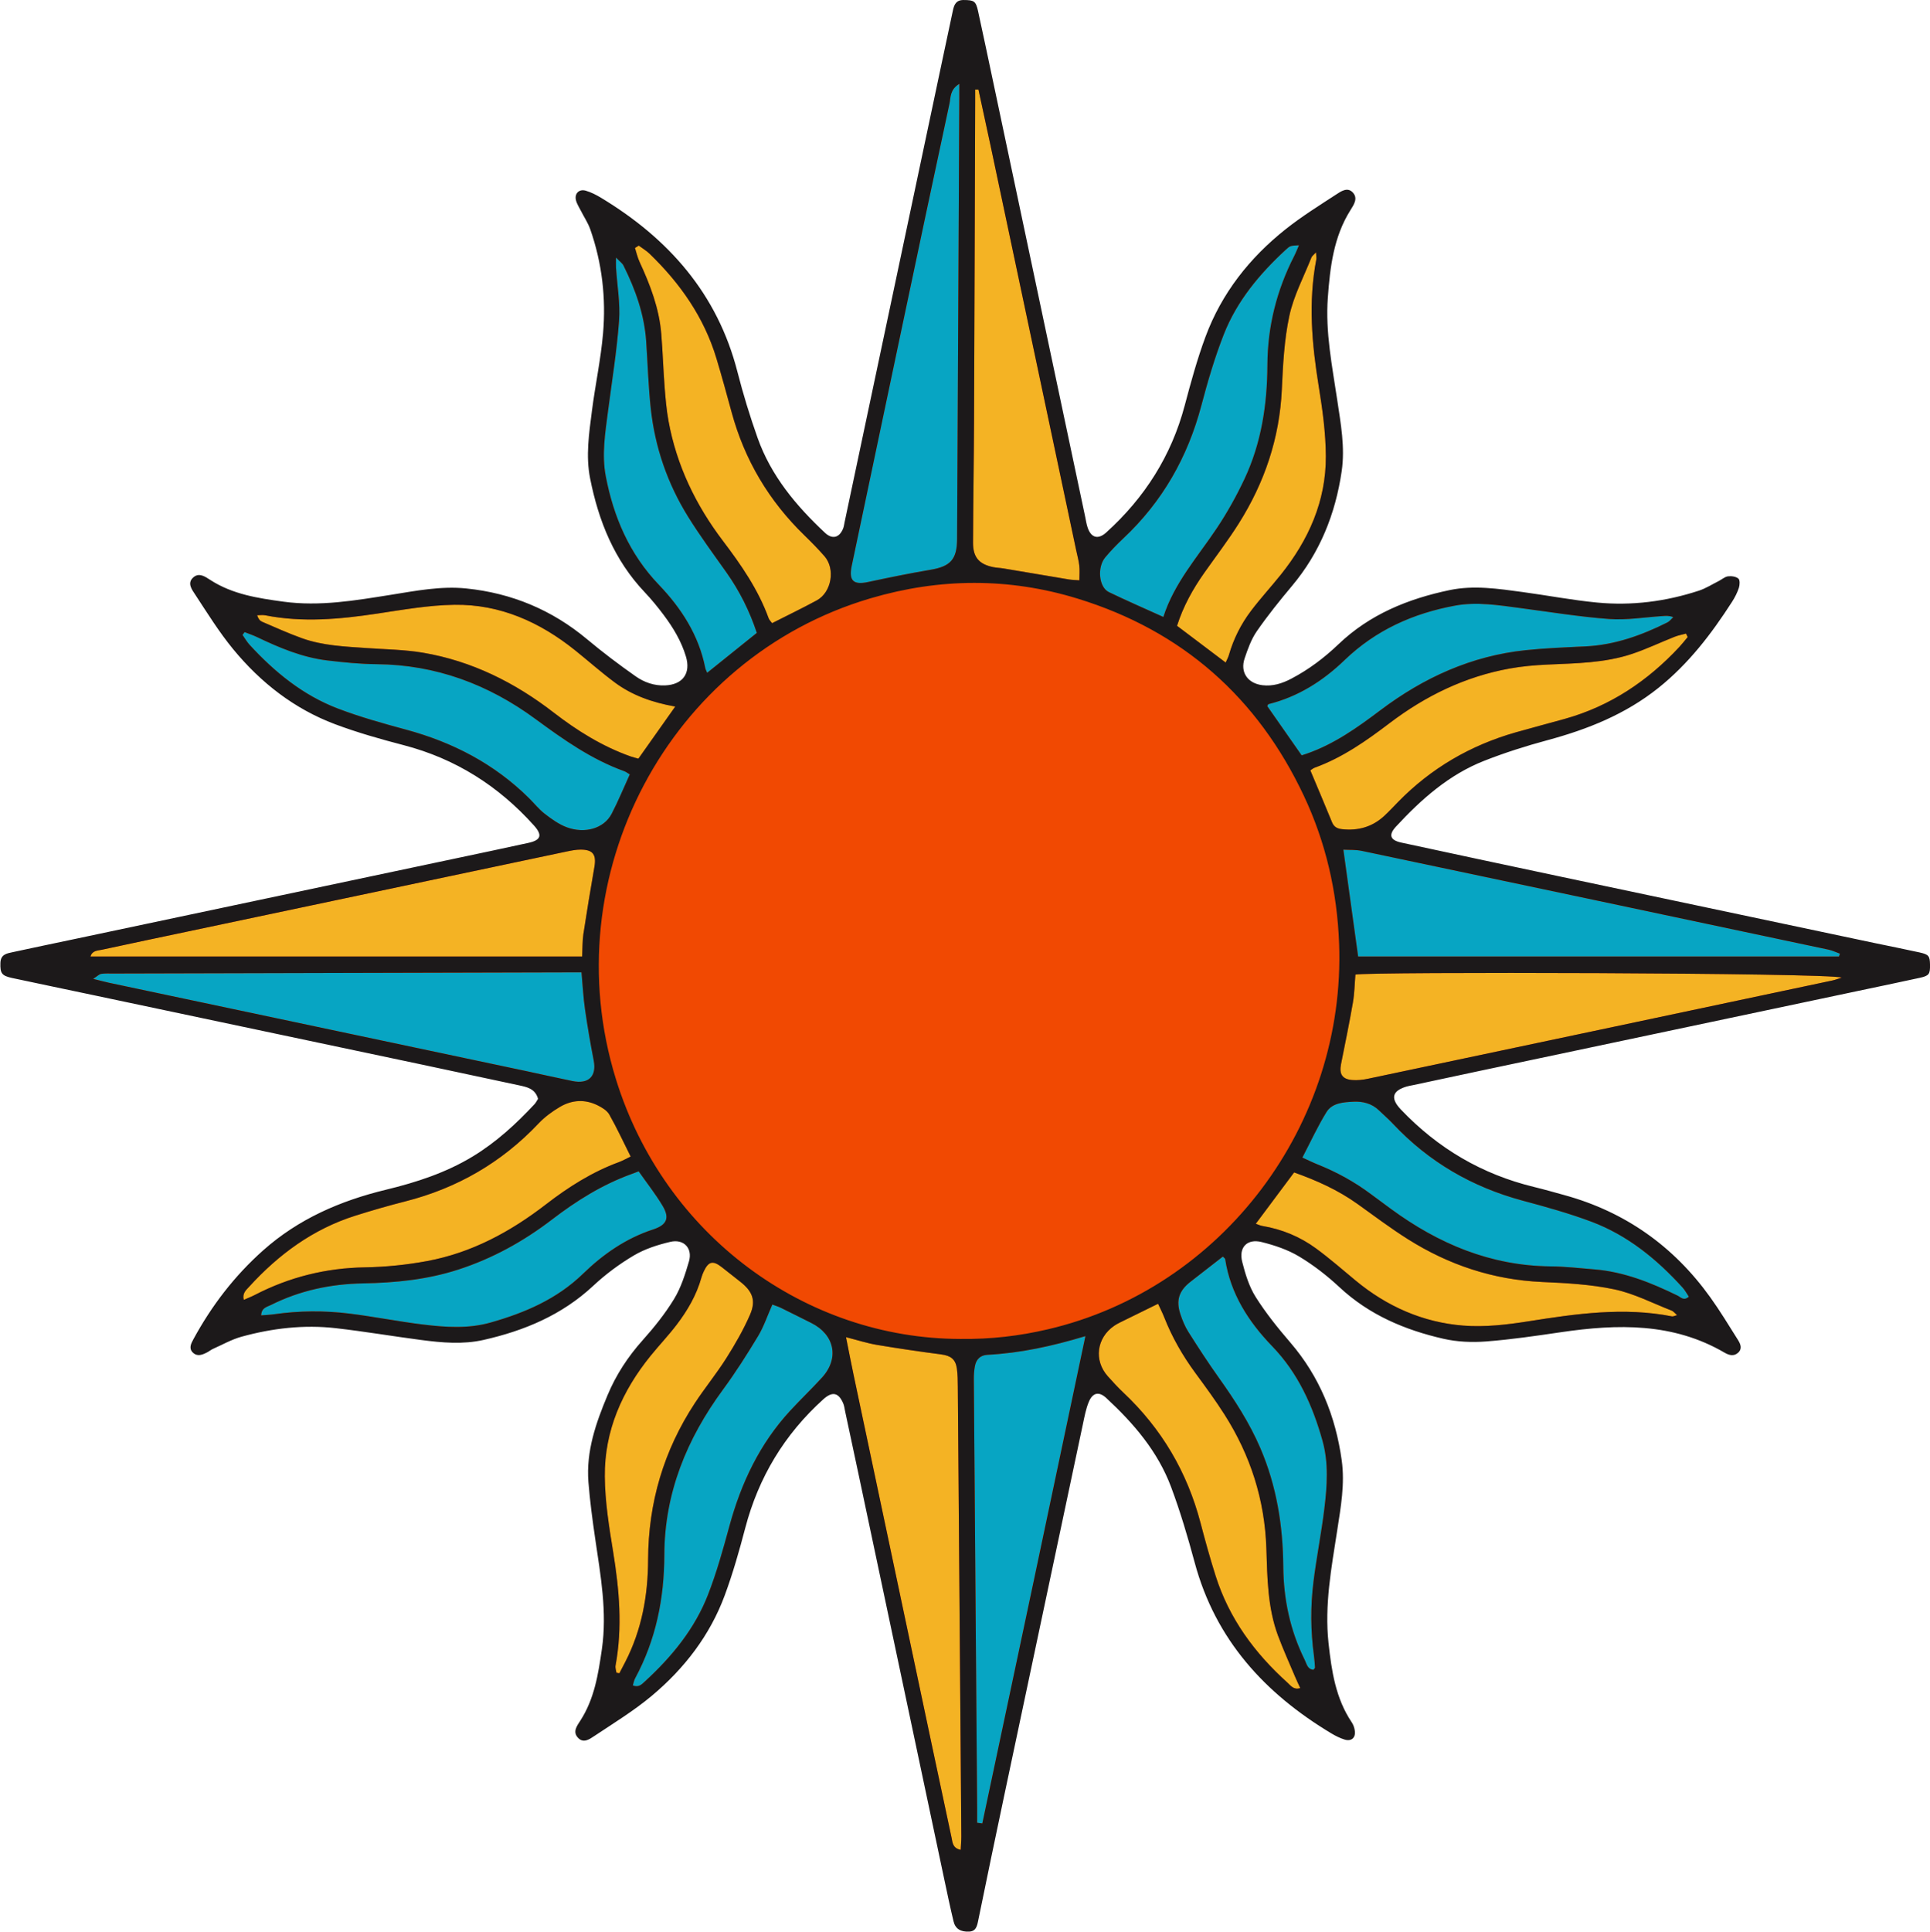 <?xml version="1.0" encoding="UTF-8" standalone="no"?><svg xmlns="http://www.w3.org/2000/svg" xmlns:xlink="http://www.w3.org/1999/xlink" fill="#000000" height="496.1" preserveAspectRatio="xMidYMid meet" version="1" viewBox="2.1 2.2 495.7 496.1" width="495.7" zoomAndPan="magnify"><g id="change1_1"><path d="M250.639,496.248c-1.357,0-1.583-0.491-1.738-1.133c-0.79-3.273-1.502-6.636-2.191-9.889 L224.542,380.492c-0.986-4.65-1.98-9.299-2.974-13.945l-0.521-2.438l-0.093-0.486 c-0.101-0.552-0.215-1.179-0.487-1.817c-1.013-2.39-2.463-3.601-4.309-3.601c-1.257,0-2.534,0.602-3.903,1.838 c-10.181,9.192-17.125,20.633-20.638,34.007c-1.35,5.145-3.025,11.201-5.206,17.103 c-3.473,9.39-9.575,17.79-18.136,24.966c-3.551,2.976-7.571,5.604-11.459,8.147 c-1.062,0.695-2.123,1.388-3.177,2.091c-0.537,0.358-1.253,0.838-1.549,0.846c-0.002-0.006-0.056-0.044-0.142-0.139 c-0.175-0.196-0.271-0.303,0.641-1.691l0.137-0.209c3.979-6.098,4.99-13.062,5.882-19.207 c1.291-8.889-0.019-17.611-1.285-26.047l-0.42-2.818c-0.668-4.572-1.342-9.491-1.737-14.488 c-0.615-7.787,2.149-15.156,4.788-21.454c2.039-4.867,4.867-9.286,8.644-13.507 c3.572-3.997,6.216-7.469,8.317-10.929c1.869-3.077,2.957-6.511,3.995-10.053 c0.6-2.043,0.313-4.058-0.786-5.526c-1.03-1.375-2.697-2.163-4.574-2.163c-0.567,0-1.153,0.069-1.743,0.208 c-4.044,0.948-7.276,2.156-9.881,3.694c-3.907,2.31-7.534,5.018-10.782,8.052 c-7.004,6.541-15.678,10.811-27.296,13.435c-2.023,0.457-4.183,0.68-6.601,0.68c-2.975,0-5.956-0.337-8.733-0.699 c-3.008-0.394-6.009-0.836-9.01-1.278c-4.227-0.621-8.597-1.264-12.928-1.758 c-2.165-0.248-4.388-0.371-6.605-0.371c-5.877,0-12.055,0.88-18.366,2.618c-1.976,0.545-3.801,1.423-5.565,2.272 c-0.688,0.331-1.376,0.661-2.069,0.969c-0.382,0.17-0.739,0.396-1.092,0.628c-0.15,0.101-0.299,0.204-0.458,0.286 c-0.255,0.133-0.948,0.495-1.284,0.495l-0.198-0.145c0.034-0.112,0.379-0.747,0.526-1.017 c4.7-8.659,10.585-16.164,17.492-22.309c8.013-7.13,18.049-12.083,30.68-15.137 c9.713-2.346,16.801-5.071,22.98-8.834c5.404-3.291,10.559-7.661,16.223-13.751 c0.4-0.426,0.67-0.889,0.887-1.262l0.2-0.333l0.477-0.735l-0.233-0.846c-1.026-3.708-4.194-4.388-6.291-4.837 c-8.414-1.807-16.716-3.588-25.024-5.345c-28.048-5.934-56.098-11.858-84.148-17.782l-8.118-1.708 c-4.323-0.908-8.646-1.815-12.966-2.738c-1.136-0.244-1.384-0.421-1.423-0.453c0.002-0.027-0.08-0.33-0.045-1.462 c0.017-0.543,0.017-0.564,1.395-0.857l0.242-0.051c3.602-0.783,7.211-1.541,10.819-2.299l105.362-22.28 c5.429-1.146,10.857-2.293,16.276-3.483c1.506-0.33,3.578-0.988,4.185-2.87c0.608-1.887-0.702-3.643-1.741-4.801 c-9.519-10.603-21.098-17.737-34.417-21.206c-5.253-1.369-11.429-3.07-17.411-5.313 c-9.587-3.595-18.122-9.878-25.367-18.676c-2.917-3.54-5.507-7.522-8.012-11.373l-1.806-2.761 c-0.256-0.383-0.786-1.177-0.786-1.474l0,0c0.008,0,0.051-0.063,0.17-0.162l0.171-0.093 c0.354,0,1.123,0.501,1.633,0.83l0.179,0.116c6.273,4.058,13.342,5.024,19.577,5.875 c2.392,0.326,4.827,0.484,7.446,0.484c6.642,0,13.245-1.055,19.633-2.076l3.291-0.531 c4.311-0.707,8.769-1.436,13.115-1.436c1.224,0,2.418,0.057,3.548,0.173c11.266,1.148,21.347,5.383,29.964,12.586 c3.867,3.232,7.998,6.385,12.63,9.638c2.541,1.786,5.294,2.693,8.182,2.693c0.196,0,0.394-0.004,0.593-0.013 c3.616-0.16,5.462-1.722,6.372-3.005c0.904-1.274,1.767-3.514,0.736-6.941c-1.103-3.664-3-7.221-5.971-11.192 c-1.756-2.348-3.419-4.342-5.084-6.098c-6.819-7.198-11.111-16.173-13.505-28.245 c-1.016-5.115-0.356-10.2,0.343-15.583l0.146-1.133c0.34-2.647,0.782-5.347,1.209-7.96 c0.641-3.908,1.303-7.95,1.653-11.99c0.827-9.51-0.311-18.78-3.382-27.552 c-0.445-1.272-1.082-2.407-1.698-3.504c-0.28-0.499-0.561-0.996-0.817-1.504c-0.129-0.255-0.269-0.51-0.407-0.765 c-0.305-0.556-0.592-1.082-0.701-1.531c-0.013-0.055-0.02-0.103-0.024-0.143c0.022,0.013,0.056,0.021,0.095,0.032 c1.02,0.295,2.154,0.825,3.465,1.619c18.32,11.06,29.492,25.295,34.157,43.514 c1.457,5.69,3.215,11.453,5.227,17.125c3.108,8.766,8.604,16.522,17.822,25.148 c1.395,1.304,2.688,1.579,3.528,1.579c1.84,0,3.393-1.224,4.259-3.361c0.226-0.558,0.322-1.089,0.407-1.558 l0.076-0.398l24.892-117.649c0.969-4.586,1.942-9.171,2.926-13.755c0.193-0.901,0.34-1.057,0.367-1.08 c0.001,0,0.111-0.067,0.469-0.067c0.331,0.002,1.265,0.009,1.529,0.105c-0.001,0-0.002,0-0.003,0 c-0.05,0,0.081,0.276,0.276,1.169c1.192,5.452,2.347,10.914,3.502,16.377l23.991,113.377l0.153,0.773 c0.148,0.773,0.303,1.575,0.583,2.392c1.134,3.308,3.36,3.664,4.265,3.664c1.224,0,2.454-0.552,3.653-1.638 c10.337-9.356,17.312-20.645,20.732-33.554c1.58-5.959,3.171-11.778,5.268-17.44 c3.811-10.28,10.53-19.293,19.97-26.788c3.451-2.74,7.271-5.212,10.965-7.602l2.032-1.318 c0.426-0.278,1.218-0.798,1.549-0.798c0.283,0.307,0.348,0.501-0.666,2.11c-4.67,7.417-5.616,15.672-6.192,23.507 c-0.564,7.659,0.624,15.181,1.773,22.456c0.225,1.423,0.449,2.847,0.661,4.271l0.286,1.88 c0.834,5.454,1.621,10.605,0.85,15.851c-1.651,11.23-5.68,20.534-12.316,28.445 c-2.646,3.155-6.078,7.345-9.145,11.773c-1.551,2.238-2.485,4.812-3.383,7.474 c-0.749,2.22-0.561,4.405,0.533,6.147c1.136,1.811,3.131,2.98,5.615,3.291c0.504,0.063,1.001,0.093,1.491,0.093 c2.276,0,4.522-0.621,7.067-1.954c4.441-2.321,8.563-5.326,12.6-9.186c6.97-6.657,15.736-10.914,27.587-13.393 c1.932-0.404,3.974-0.6,6.245-0.6c3.597,0,7.313,0.505,10.907,0.994l0.86,0.116 c2.375,0.32,4.745,0.691,7.113,1.061c3.982,0.623,8.099,1.268,12.201,1.659c1.99,0.19,4.012,0.288,6.011,0.288 c6.933,0,13.966-1.154,20.904-3.43c1.425-0.467,2.706-1.162,3.945-1.834c0.476-0.259,0.951-0.516,1.431-0.758 c0.329-0.166,0.651-0.367,0.97-0.573c0.253-0.162,0.637-0.407,0.782-0.438c0.085-0.011,0.186-0.017,0.289-0.017 c0.178,0,0.337,0.017,0.468,0.04c-0.014,0.139-0.041,0.282-0.078,0.394c-0.339,1.023-0.863,2.087-1.554,3.159 c-6.277,9.75-11.97,16.413-18.461,21.605c-7.282,5.825-15.873,9.863-27.858,13.094 c-5.99,1.615-11.36,3.365-16.418,5.353c-10.146,3.988-17.823,11.393-23.377,17.4 c-1.469,1.588-1.993,3.098-1.555,4.485c0.667,2.116,3.145,2.653,3.96,2.83c13.325,2.879,26.658,5.721,39.993,8.549 c24.522,5.195,49.046,10.375,73.57,15.556l7.746,1.636c1.548,0.328,3.1,0.646,4.651,0.964 c2.383,0.487,4.766,0.977,7.141,1.501c0.629,0.139,0.941,0.238,1.094,0.299c0.023,0.145,0.048,0.415,0.057,0.912 c0.014,0.672-0.004,1.024-0.029,1.207c-0.152,0.061-0.457,0.156-1.065,0.289c-3.92,0.859-7.848,1.683-11.776,2.508 l-100.98,21.336c-4.095,0.867-8.188,1.742-12.281,2.62l-5.091,1.091l-0.486,0.095 c-0.437,0.082-0.872,0.168-1.296,0.293c-0.949,0.284-3.838,1.141-4.505,3.637 c-0.673,2.519,1.429,4.732,2.119,5.458c9.787,10.297,21.641,17.184,35.233,20.477 c2.039,0.495,4.063,1.059,6.086,1.621l1.62,0.449c14.94,4.109,27.171,12.671,36.353,25.449 c1.996,2.776,3.859,5.757,5.662,8.638l1.386,2.209c0.393,0.625,0.431,0.847,0.433,0.901 c-0.156,0.063-0.205,0.063-0.252,0.063c-0.097,0-0.383-0.034-0.934-0.358c-7.889-4.608-16.824-6.848-27.318-6.848 c-4.688,0-9.754,0.423-15.943,1.329l-0.376,0.055c-6.151,0.901-12.51,1.834-18.766,2.312 c-1.026,0.078-2.067,0.12-3.112,0.12c-2.597,0-5.042-0.257-7.268-0.764c-10.796-2.464-19.235-6.636-25.802-12.759 c-3.445-3.211-7.046-5.951-10.704-8.145c-2.678-1.605-5.995-2.889-10.141-3.923 c-0.708-0.177-1.399-0.267-2.054-0.267c-1.849,0-3.423,0.714-4.433,2.011c-1.127,1.449-1.436,3.479-0.869,5.715 c0.777,3.066,1.822,6.598,3.684,9.554c2.888,4.586,6.37,8.794,9.082,11.948c6.966,8.101,11.136,17.67,12.749,29.252 c0.739,5.311-0.075,10.514-0.937,16.023l-0.684,4.374c-1.356,8.583-2.757,17.459-1.772,26.487 c0.815,7.476,1.91,14.724,6.29,21.227c0.227,0.337,0.401,0.838,0.466,1.339c0.008,0.057,0.011,0.107,0.013,0.15 c-0.048-0.009-0.101-0.025-0.162-0.044c-0.903-0.284-1.857-0.731-2.917-1.365 c-18.244-10.94-29.445-24.903-34.241-42.685c-2.162-8.023-4.056-14.082-6.139-19.647 c-3.054-8.16-8.345-15.434-17.153-23.585c-1.146-1.061-2.325-1.598-3.504-1.598c-1.011,0-2.885,0.423-4.075,3.249 c-0.739,1.758-1.121,3.595-1.49,5.372l-0.163,0.781c-6.679,31.457-13.347,62.917-20,94.376 c-2.334,11.039-4.646,22.081-6.901,33.135c-0.06,0.299-0.198,0.975-0.33,1.188 C251.073,496.228,250.639,496.248,250.639,496.248z" fill="#f14902"/></g><g id="change2_1"><path d="M137.365,277.261c-35.722-7.563-71.446-15.119-107.168-22.684 c-1.165-0.247-2.314-0.567-4.166-1.025c1.086-0.703,1.533-1.199,2.046-1.28c0.984-0.155,2.006-0.089,3.011-0.091 c38.909-0.102,77.818-0.202,116.727-0.302c1.106-0.003,2.213-0,3.639-0c0.318,3.478,0.467,6.483,0.895,9.448 c0.637,4.416,1.391,8.818,2.243,13.197c0.78,4.011-1.286,6.119-5.435,5.272 C145.218,278.991,141.298,278.093,137.365,277.261z M172.289,311.84c-1.822-3.049-4.043-5.86-6.153-8.865 c-0.723,0.272-1.335,0.51-1.952,0.734c-7.434,2.705-14.028,6.833-20.286,11.627 c-7.323,5.61-15.304,10.025-24.148,12.883c-7.975,2.576-16.159,3.378-24.451,3.528 c-8.282,0.15-16.189,1.831-23.619,5.547c-1.009,0.505-2.417,0.691-2.51,2.668 c1.214-0.103,2.277-0.141,3.325-0.291c6.446-0.918,12.917-0.961,19.355-0.169 c6.315,0.777,12.57,2.041,18.886,2.809c5.776,0.703,11.633,1.118,17.332-0.497 c8.79-2.492,17.044-6.003,23.775-12.537c5.174-5.022,11.03-9.102,18.001-11.376 C173.357,316.756,174.161,314.973,172.289,311.84z M327.58,183.516c2.92,4.177,5.848,8.367,8.837,12.642 c0.441-0.145,0.854-0.276,1.263-0.417c7.077-2.449,13.065-6.728,18.972-11.178 c11.092-8.355,23.369-13.954,37.299-15.408c5.097-0.532,10.233-0.729,15.356-0.974 c7.523-0.36,14.409-2.84,21.052-6.157c0.583-0.291,1.009-0.894,1.508-1.352 c-1.116-0.437-1.961-0.332-2.81-0.278c-4.558,0.294-9.155,1.082-13.668,0.75 c-7.66-0.564-15.271-1.814-22.897-2.819c-5.539-0.73-11.114-1.638-16.661-0.618 c-10.757,1.979-20.395,6.289-28.41,14.009c-5.536,5.333-11.919,9.399-19.508,11.285 C327.779,183.036,327.706,183.314,327.58,183.516z M210.437,341.895c-2.601-1.295-5.194-2.608-7.804-3.883 c-0.655-0.32-1.365-0.529-2.16-0.83c-1.266,2.85-2.19,5.649-3.673,8.111c-2.82,4.682-5.767,9.312-9.002,13.713 c-9.319,12.681-15.037,26.576-15.075,42.522c-0.026,11.124-2.16,21.753-7.497,31.624 c-0.289,0.535-0.385,1.175-0.591,1.83c1.52,0.601,2.299-0.283,3.094-1.012 c6.919-6.345,12.812-13.518,16.234-22.324c2.217-5.707,3.865-11.653,5.477-17.572 c3.014-11.07,7.792-21.167,15.637-29.657c2.655-2.873,5.49-5.581,8.13-8.467 C217.727,351.008,216.489,344.907,210.437,341.895z M88.835,184.126c5.721,2.185,11.664,3.838,17.585,5.441 c12.002,3.248,22.673,8.791,31.556,17.586c1.351,1.337,2.547,2.867,4.04,4.015 c1.745,1.342,3.611,2.699,5.646,3.456c4.716,1.755,9.589,0.26,11.518-3.433c1.695-3.246,3.082-6.654,4.674-10.141 c-0.53-0.31-0.965-0.662-1.462-0.841c-8.418-3.038-15.6-8.12-22.741-13.371 c-12.105-8.902-25.604-13.958-40.811-14.09c-4.233-0.037-8.479-0.461-12.688-0.964 c-6.403-0.766-12.279-3.245-18.047-6c-1.029-0.491-2.12-0.852-3.183-1.272 c-0.179,0.238-0.359,0.477-0.538,0.715c0.601,0.852,1.116,1.781,1.815,2.542 C72.628,174.765,79.895,180.712,88.835,184.126z M171.319,152.357c5.801,6.056,10.255,12.958,11.923,21.369 c0.075,0.377,0.282,0.728,0.487,1.237c4.365-3.508,8.513-6.841,12.753-10.249 c-1.86-5.621-4.436-10.767-7.815-15.537c-3.357-4.739-6.815-9.424-9.874-14.354 c-5.253-8.464-8.45-17.742-9.538-27.647c-0.633-5.76-0.79-11.572-1.191-17.358 c-0.479-6.916-2.767-13.302-5.831-19.443c-0.294-0.59-0.929-1.01-1.921-2.05c0,1.371-0.033,1.978,0.005,2.58 c0.29,4.559,1.109,9.155,0.779,13.667c-0.568,7.773-1.835,15.495-2.836,23.235 c-0.717,5.54-1.636,11.11-0.577,16.662C159.686,134.976,163.778,144.484,171.319,152.357z M321.711,125.246 c4.363-9.251,5.868-19.178,5.913-29.312c0.044-9.926,2.39-19.218,6.893-28.016 c0.437-0.853,0.776-1.756,1.208-2.742c-2.197,0.126-2.235,0.085-3.411,1.171 c-6.72,6.203-12.536,13.157-15.899,21.729c-2.315,5.902-4.12,12.033-5.737,18.172 c-3.507,13.312-10.019,24.773-20.076,34.209c-1.627,1.526-3.186,3.144-4.62,4.852 c-2.153,2.566-1.655,7.684,0.915,8.927c4.504,2.178,9.101,4.166,14.003,6.39 c2.774-8.717,8.819-15.43,13.763-22.845C317.317,133.801,319.67,129.573,321.711,125.246z M471.745,246.054 c-39.967-8.481-79.936-16.948-119.915-25.371c-1.578-0.332-3.248-0.223-4.702-0.308 c1.286,9.306,2.517,18.209,3.793,27.44c41.09,0,82.302,0,123.513,0c0.078-0.244,0.156-0.488,0.234-0.732 C473.695,246.734,472.747,246.266,471.745,246.054z M245.956,28.833c-4.017,18.668-7.959,37.351-11.905,56.034 c-4.408,20.869-8.813,41.738-13.189,62.613c-0.812,3.874,0.447,4.977,4.222,4.165 c5.345-1.15,10.709-2.236,16.099-3.153c5.001-0.85,6.709-2.655,6.736-7.837 c0.2-37.794,0.387-75.588,0.577-113.381c0.005-0.985,0.001-1.97,0.001-3.551 C246.03,25.228,246.302,27.225,245.956,28.833z M410.803,315.892c-5.739-2.15-11.683-3.797-17.611-5.388 c-12.965-3.481-24.114-9.93-33.317-19.727c-1.146-1.22-2.424-2.316-3.63-3.481 c-1.819-1.757-4.185-2.324-6.494-2.205c-2.506,0.129-5.471,0.274-6.951,2.661c-2.274,3.669-4.078,7.63-6.199,11.691 c1.506,0.68,2.694,1.269,3.921,1.761c4.905,1.966,9.495,4.488,13.727,7.657c1.701,1.274,3.414,2.532,5.128,3.787 c12.197,8.935,25.562,14.574,40.94,14.731c3.79,0.038,7.579,0.469,11.362,0.782 c7.601,0.629,14.522,3.422,21.287,6.725c0.789,0.385,1.574,1.45,2.902,0.278c-0.53-0.78-0.983-1.651-1.62-2.353 C427.629,325.519,420.101,319.375,410.803,315.892z M328.841,347.877c-6.063-6.279-10.708-13.47-12.068-22.363 c-0.027-0.176-0.283-0.317-0.598-0.648c-2.766,2.151-5.558,4.312-8.339,6.489c-2.927,2.292-3.743,4.747-2.572,8.288 c0.523,1.582,1.175,3.172,2.061,4.574c2.506,3.962,5.063,7.899,7.785,11.714 c4.1,5.747,7.918,11.634,10.712,18.152c4.164,9.711,5.788,19.898,5.873,30.386 c0.068,8.396,1.766,16.411,5.505,23.956c0.509,1.028,0.699,2.418,2.237,2.542c0.179-0.246,0.413-0.42,0.404-0.58 c-0.056-1-0.131-2.003-0.265-2.995c-0.856-6.335-0.911-12.693-0.126-19.017 c0.784-6.31,2.048-12.561,2.81-18.874c0.697-5.772,1.112-11.624-0.482-17.327 C339.255,363.143,335.512,354.785,328.841,347.877z M252.499,352.978c-0.204,1.088-0.291,2.215-0.283,3.323 c0.274,36.777,0.566,73.554,0.853,110.331c0.009,1.206,0.001,2.411,0.001,3.617 c0.442,0.057,0.884,0.114,1.327,0.171c8.832-41.555,17.632-83.116,26.481-125.132 c-8.614,2.604-16.777,4.359-25.18,4.8C253.889,350.184,252.823,351.254,252.499,352.978z" fill="#07a5c3"/></g><g id="change3_1"><path d="M248.889,457.979c0.041,5.258,0.098,10.516,0.123,15.775c0.005,1.069-0.099,2.138-0.165,3.448 c-2.096-0.441-2.079-1.869-2.342-3.106c-1.744-8.197-3.498-16.392-5.233-24.59 c-6.639-31.375-13.275-62.751-19.903-94.128c-0.661-3.13-1.265-6.271-1.978-9.816 c2.977,0.755,5.402,1.546,7.891,1.965c5.5,0.927,11.023,1.728,16.553,2.455 c2.424,0.319,3.679,1.194,4.03,3.625c0.223,1.542,0.228,3.123,0.241,4.686 C248.373,391.522,248.629,424.751,248.889,457.979z M151.941,242.021c0.873-5.738,1.828-11.464,2.822-17.182 c0.554-3.188-0.351-4.476-3.528-4.48c-1.212-0.001-2.44,0.248-3.636,0.5 c-32.35,6.819-64.697,13.652-97.044,20.484c-7.431,1.57-14.866,3.123-22.289,4.731 c-1.096,0.238-2.488,0.177-2.932,1.743c42.016,0,83.91,0,126.287,0 C151.736,245.537,151.677,243.755,151.941,242.021z M350.223,252.461c-0.199,2.342-0.232,4.798-0.645,7.189 c-0.912,5.279-2.003,10.527-3.047,15.782c-0.512,2.58,0.303,3.89,2.875,4.097 c1.313,0.105,2.688-0.043,3.984-0.317c39.775-8.391,79.544-16.811,119.311-25.239 c0.825-0.175,1.619-0.493,2.428-0.745C471.758,251.971,353.21,251.673,350.223,252.461z M278.503,143.488 c-7.332-34.649-14.663-69.298-22.001-103.945c-1.014-4.787-2.066-9.566-3.101-14.349 c-0.28,0.002-0.559,0.004-0.839,0.007c0,1.08,0.003,2.16-0.001,3.24c-0.094,27.295-0.172,54.59-0.29,81.885 c-0.045,10.403-0.217,20.805-0.258,31.208c-0.015,3.757,1.541,5.548,5.171,6.291 c0.874,0.179,1.779,0.196,2.661,0.343c5.615,0.938,11.226,1.899,16.843,2.832c0.729,0.121,1.477,0.124,2.642,0.215 c0-1.434,0.107-2.624-0.028-3.786C279.147,146.102,278.78,144.8,278.503,143.488z M164.079,299.178 c-1.848-3.693-3.524-7.327-5.489-10.797c-0.588-1.039-1.889-1.812-3.027-2.374c-3.24-1.6-6.571-1.39-9.627,0.407 c-1.988,1.169-3.928,2.59-5.507,4.26c-9.477,10.02-20.894,16.624-34.237,20.017 c-4.323,1.099-8.617,2.336-12.87,3.682c-10.838,3.431-19.658,9.928-27.24,18.24 c-0.774,0.849-1.801,1.662-1.377,3.365c1.066-0.469,1.971-0.81,2.825-1.252 c8.879-4.601,18.271-6.932,28.311-7.1c5.327-0.089,10.706-0.64,15.946-1.61 c11.436-2.117,21.421-7.515,30.555-14.569c5.777-4.462,11.884-8.331,18.777-10.86 C162.045,300.246,162.911,299.739,164.079,299.178z M330.377,422.291c-2.717-7.241-2.778-14.905-3.026-22.464 c-0.411-12.515-4.08-23.922-10.75-34.407c-2.335-3.671-4.924-7.186-7.502-10.696 c-3.26-4.438-5.975-9.161-7.989-14.289c-0.439-1.116-0.989-2.188-1.569-3.457c-3.447,1.69-6.634,3.246-9.814,4.816 c-0.498,0.246-0.988,0.52-1.447,0.833c-4.553,3.106-5.292,8.936-1.63,12.995c1.271,1.409,2.548,2.824,3.929,4.122 c9.867,9.274,16.455,20.467,19.879,33.562c1.185,4.534,2.441,9.055,3.855,13.521 c3.466,10.951,10.031,19.861,18.485,27.467c0.799,0.719,1.554,1.909,3.26,1.369 c-0.492-1.075-0.925-1.96-1.307-2.867C333.276,429.303,331.709,425.841,330.377,422.291z M208.734,139.688 c-9.119-8.84-15.383-19.355-18.718-31.619c-1.26-4.631-2.527-9.262-3.912-13.857 c-3.178-10.544-9.296-19.241-17.123-26.824c-0.838-0.811-1.874-1.418-2.819-2.12 c-0.327,0.2-0.654,0.4-0.981,0.6c0.386,1.192,0.656,2.438,1.178,3.567c2.734,5.908,5.049,11.945,5.582,18.499 c0.371,4.559,0.515,9.136,0.865,13.697c0.221,2.887,0.472,5.788,0.988,8.633 c2.073,11.441,6.999,21.628,13.99,30.837c4.678,6.164,9.056,12.481,11.724,19.827 c0.176,0.483,0.605,0.874,0.9,1.287c3.921-1.989,7.747-3.824,11.471-5.848c3.818-2.076,4.833-8.102,1.965-11.364 C212.222,143.159,210.498,141.398,208.734,139.688z M338.651,200.014c1.887,4.5,3.764,8.907,5.576,13.341 c0.496,1.214,1.357,1.629,2.572,1.762c4.121,0.452,7.766-0.578,10.83-3.405c1.232-1.136,2.371-2.372,3.543-3.572 c8.474-8.68,18.603-14.569,30.243-17.887c4.189-1.194,8.405-2.29,12.6-3.464 c11.634-3.254,21.265-9.708,29.43-18.486c0.746-0.803,1.417-1.676,2.122-2.516 c-0.141-0.299-0.283-0.598-0.424-0.897c-0.98,0.268-1.996,0.446-2.934,0.818c-3.632,1.44-7.174,3.135-10.869,4.378 c-7.078,2.38-14.49,2.427-21.857,2.768c-3.224,0.149-6.469,0.436-9.641,1.009 c-11.444,2.069-21.623,7.024-30.838,14.02c-5.983,4.542-12.092,8.849-19.231,11.439 C339.371,199.467,339.03,199.775,338.651,200.014z M69.415,161.852c3.386,1.451,6.75,2.975,10.213,4.221 c5.423,1.951,11.147,2.15,16.828,2.547c4.784,0.335,9.624,0.391,14.333,1.193 c12.489,2.128,23.536,7.64,33.501,15.342c6.058,4.683,12.474,8.678,19.713,11.259 c0.698,0.249,1.427,0.414,2.064,0.595c3.153-4.457,6.169-8.723,9.463-13.379 c-5.912-1.049-11.067-2.883-15.533-6.198c-3.494-2.593-6.755-5.497-10.152-8.222 c-9.066-7.273-19.288-11.875-31.018-11.714c-6.654,0.092-13.314,1.288-19.928,2.277 c-9.546,1.428-19.064,2.317-28.648,0.427c-0.678-0.134-1.405-0.018-2.108-0.018 C68.444,161.119,68.872,161.62,69.415,161.852z M416.742,333.278c-6.073-1.287-12.392-1.616-18.625-1.897 c-12.499-0.563-23.912-4.367-34.41-10.984c-4.44-2.799-8.65-5.967-12.921-9.028 c-5.026-3.603-10.58-6.082-16.309-8.114c-3.322,4.449-6.511,8.722-9.84,13.18 c0.665,0.229,1.155,0.476,1.671,0.562c5.059,0.839,9.698,2.77,13.803,5.779c3.51,2.572,6.797,5.452,10.152,8.231 c8.062,6.679,17.335,10.771,27.705,11.581c5.5,0.429,11.179-0.235,16.667-1.102 c12.283-1.941,24.518-3.708,36.932-1.264c0.259,0.051,0.565-0.136,1.277-0.326 c-0.631-0.539-0.954-0.989-1.387-1.157C426.574,336.839,421.807,334.351,416.742,333.278z M192.221,331.311 c-1.584-1.242-3.158-2.498-4.745-3.736c-2.273-1.773-3.398-1.509-4.621,1.092 c-0.237,0.505-0.447,1.03-0.597,1.566c-1.255,4.491-3.563,8.449-6.351,12.111 c-2.097,2.754-4.498,5.274-6.682,7.964c-7.334,9.034-11.883,19.272-11.79,30.998 c0.051,6.435,1.091,12.901,2.13,19.28c1.592,9.767,2.451,19.494,0.628,29.314c-0.106,0.573,0.147,1.213,0.233,1.822 c0.252,0.044,0.503,0.088,0.755,0.132c0.504-0.969,1.013-1.936,1.513-2.907 c4.241-8.238,5.835-17.089,5.865-26.248c0.048-14.602,3.999-28.019,12.008-40.21 c2.577-3.922,5.569-7.576,8.078-11.538c2.263-3.572,4.394-7.28,6.085-11.146 C196.337,336.134,195.375,333.783,192.221,331.311z M317.726,170.408c1.188-4.135,3.099-7.933,5.674-11.339 c2.423-3.206,5.157-6.176,7.673-9.315c7.12-8.886,11.614-18.895,11.557-30.402 c-0.029-5.993-0.867-12.027-1.831-17.963c-1.766-10.866-2.718-21.696-0.612-32.614 c0.071-0.371-0.032-0.775-0.088-1.768c-0.648,0.703-1.028,0.946-1.162,1.285 c-1.968,4.974-4.564,9.82-5.676,14.983c-1.33,6.173-1.642,12.609-1.937,18.953 c-0.58,12.498-4.439,23.888-11.053,34.378c-2.739,4.345-5.867,8.445-8.835,12.645 c-2.978,4.213-5.454,8.675-7.026,13.647c4.168,3.146,8.248,6.227,12.492,9.431 C317.224,171.591,317.55,171.021,317.726,170.408z" fill="#f4b324"/></g><g id="change4_1"><path d="M140.29,284.351c-0.724-2.617-2.856-3.028-4.933-3.474c-8.299-1.784-16.6-3.562-24.905-5.319 c-28.193-5.964-56.387-11.919-84.582-17.875c-6.884-1.454-13.774-2.884-20.654-4.356 c-2.726-0.584-3.092-1.244-3.01-3.884c0.069-2.203,1.659-2.424,3.171-2.752c5.348-1.163,10.709-2.269,16.064-3.402 c32.352-6.842,64.703-13.684,97.054-20.53c6.448-1.364,12.899-2.716,19.336-4.13 c3.243-0.712,3.621-2,1.411-4.462c-9.124-10.164-20.165-17.16-33.456-20.622 c-5.935-1.546-11.87-3.224-17.605-5.375c-10.49-3.933-19.117-10.678-26.187-19.261 c-3.608-4.38-6.624-9.26-9.752-14.017c-0.846-1.286-2.207-3.014-0.421-4.494 c1.461-1.212,2.974-0.131,4.285,0.717c5.72,3.699,12.227,4.684,18.783,5.578 c9.343,1.274,18.485-0.307,27.647-1.767c6.399-1.02,12.818-2.288,19.32-1.624 c11.625,1.186,21.991,5.486,31.016,13.028c4.019,3.359,8.214,6.528,12.501,9.539 c2.183,1.534,4.745,2.45,7.569,2.326c4.543-0.199,6.63-3.104,5.327-7.435c-1.179-3.918-3.248-7.355-5.665-10.587 c-1.538-2.056-3.172-4.061-4.937-5.924c-7.809-8.242-11.835-18.278-14.004-29.206 c-1.153-5.808-0.269-11.59,0.468-17.342c0.851-6.638,2.275-13.216,2.854-19.872 c0.79-9.087-0.248-18.075-3.28-26.739c-0.584-1.668-1.61-3.18-2.414-4.772 c-0.451-0.893-1.032-1.765-1.263-2.717c-0.414-1.709,0.806-2.935,2.507-2.442 c1.374,0.398,2.701,1.078,3.935,1.823c17.328,10.463,29.898,24.633,35.035,44.698 c1.465,5.721,3.202,11.392,5.175,16.958c3.45,9.727,9.892,17.428,17.317,24.375 c1.862,1.742,3.683,1.284,4.647-1.091c0.207-0.51,0.267-1.08,0.382-1.625 c8.298-39.216,16.594-78.433,24.892-117.649c0.971-4.588,1.943-9.175,2.928-13.76 c0.322-1.499,0.802-2.703,2.779-2.687c2.585,0.021,3.108,0.236,3.67,2.807 c1.359,6.218,2.67,12.446,3.988,18.672c5.711,26.982,11.418,53.964,17.127,80.946 c2.126,10.05,4.252,20.1,6.381,30.149c0.208,0.983,0.348,1.992,0.672,2.937 c0.901,2.626,2.713,3.071,4.765,1.214c9.861-8.926,16.729-19.674,20.155-32.608 c1.571-5.929,3.197-11.876,5.326-17.619c4.141-11.173,11.308-20.273,20.585-27.638 c4.1-3.255,8.574-6.051,12.971-8.913c1.229-0.8,2.893-2.001,4.272-0.54c1.419,1.504,0.306,3.128-0.598,4.566 c-4.323,6.869-5.223,14.632-5.799,22.457c-0.654,8.893,1.12,17.57,2.418,26.297 c0.901,6.056,2.043,12.13,1.136,18.302c-1.609,10.943-5.573,20.858-12.751,29.415 c-3.154,3.76-6.244,7.599-9.036,11.629c-1.432,2.066-2.323,4.571-3.138,6.986 c-1.201,3.558,0.773,6.409,4.543,6.881c2.657,0.333,5.086-0.437,7.41-1.653c4.495-2.351,8.505-5.379,12.157-8.868 c8.038-7.68,17.877-11.663,28.535-13.894c6.232-1.304,12.471-0.352,18.672,0.486 c6.419,0.867,12.798,2.098,19.238,2.713c8.882,0.849,17.633-0.272,26.122-3.055c1.782-0.584,3.415-1.63,5.107-2.481 c0.797-0.401,1.54-1.094,2.367-1.201c0.88-0.114,2.049,0.051,2.673,0.584c0.427,0.365,0.363,1.643,0.119,2.381 c-0.418,1.259-1.045,2.482-1.766,3.602c-5.287,8.213-11.151,15.888-18.883,22.071 c-8.492,6.792-18.221,10.663-28.568,13.453c-5.483,1.478-10.93,3.209-16.213,5.286 c-9.044,3.555-16.156,9.877-22.658,16.908c-1.96,2.12-1.482,3.464,1.385,4.083 c13.322,2.879,26.652,5.722,39.986,8.547c27.103,5.742,54.209,11.467,81.315,17.194 c3.935,0.831,7.883,1.601,11.809,2.468c2.353,0.52,2.638,0.923,2.682,3.075c0.051,2.487-0.214,2.912-2.627,3.441 c-5.346,1.172-10.705,2.28-16.059,3.411c-32.237,6.812-64.475,13.621-96.711,20.436 c-5.792,1.224-11.579,2.473-17.368,3.71c-0.545,0.117-1.102,0.194-1.634,0.352 c-3.005,0.892-4.72,2.522-1.526,5.882c9.533,10.028,20.873,16.679,34.277,19.926 c2.604,0.631,5.181,1.373,7.765,2.083c15.583,4.286,28.016,13.108,37.419,26.192 c2.537,3.53,4.792,7.265,7.113,10.946c0.658,1.043,1.235,2.283,0.046,3.351c-1.089,0.978-2.347,0.612-3.434-0.023 c-13.252-7.743-27.494-7.396-41.992-5.273c-6.407,0.939-12.828,1.889-19.276,2.382 c-3.624,0.277-7.43,0.119-10.961-0.688c-9.908-2.262-19.082-6.133-26.699-13.234 c-3.17-2.955-6.667-5.674-10.376-7.898c-2.909-1.744-6.294-2.876-9.612-3.704c-3.732-0.932-5.94,1.353-4.994,5.088 c0.786,3.103,1.762,6.324,3.444,8.995c2.605,4.137,5.713,7.996,8.91,11.713 c7.529,8.756,11.627,18.942,13.202,30.258c0.844,6.063-0.239,12.028-1.155,17.966 c-1.483,9.61-3.298,19.183-2.231,28.974c0.777,7.127,1.822,14.193,5.97,20.351 c0.42,0.623,0.684,1.426,0.782,2.177c0.233,1.8-0.909,2.772-2.667,2.218c-1.16-0.366-2.285-0.925-3.333-1.553 c-17.126-10.27-29.792-24.083-35.122-43.851c-1.77-6.562-3.703-13.111-6.083-19.471 c-3.404-9.095-9.608-16.319-16.651-22.835c-1.846-1.708-3.46-1.394-4.457,0.974 c-0.769,1.828-1.128,3.845-1.544,5.804c-6.679,31.455-13.346,62.913-19.998,94.374 c-2.333,11.033-4.644,22.071-6.899,33.121c-0.294,1.441-0.6,2.672-2.308,2.758 c-2.184,0.109-3.545-0.724-4.002-2.617c-0.865-3.58-1.618-7.187-2.382-10.79 c-7.334-34.628-14.659-69.258-21.99-103.886c-1.156-5.461-2.327-10.919-3.494-16.378 c-0.14-0.654-0.21-1.341-0.467-1.948c-1.193-2.813-2.806-3.157-5.11-1.077 c-9.985,9.014-16.636,20.024-20.058,33.055c-1.529,5.822-3.179,11.643-5.264,17.283 c-3.808,10.296-10.375,18.796-18.712,25.785c-4.601,3.857-9.791,7.026-14.808,10.365 c-1.197,0.797-2.802,1.98-4.227,0.384c-1.34-1.501-0.232-2.988,0.6-4.264c3.658-5.609,4.651-11.989,5.585-18.422 c1.389-9.565-0.33-18.913-1.704-28.304c-0.711-4.855-1.366-9.729-1.752-14.617 c-0.626-7.919,1.939-15.215,4.934-22.361c2.176-5.192,5.209-9.828,8.989-14.055 c2.968-3.319,5.801-6.848,8.105-10.641c1.761-2.9,2.824-6.293,3.79-9.587c0.992-3.381-1.301-5.853-4.788-5.036 c-3.218,0.754-6.513,1.809-9.333,3.476c-3.723,2.2-7.281,4.843-10.443,7.796c-8.039,7.508-17.705,11.543-28.198,13.913 c-5.301,1.198-10.687,0.709-16.017,0.012c-7.309-0.956-14.584-2.196-21.905-3.031 c-8.197-0.935-16.308,0.006-24.233,2.19c-2.549,0.703-4.92,2.058-7.36,3.143 c-0.506,0.225-0.942,0.601-1.436,0.858c-1.225,0.639-2.556,1.202-3.714,0.063c-1.082-1.065-0.463-2.279,0.138-3.386 c4.681-8.623,10.555-16.291,17.91-22.835c9.093-8.09,19.832-12.749,31.516-15.575 c7.84-1.896,15.467-4.369,22.425-8.607c5.982-3.643,11.071-8.317,15.811-13.411 C139.779,285.287,140.016,284.773,140.29,284.351z M248.734,346.012c7.941,0.098,15.243-0.784,22.46-2.466 c44.945-10.472,76.593-52.666,74.84-99.103c-0.502-13.295-3.428-25.951-9.031-37.857 c-11.906-25.303-31.259-42.414-58.091-50.665c-17.679-5.436-35.485-5.315-53.219-0.091 c-51.848,15.275-81.529,71.302-65.409,123.443C172.754,319.605,209.151,345.931,248.734,346.012z M219.39,345.562 c0.713,3.545,1.317,6.686,1.978,9.816c6.628,31.377,13.264,62.753,19.903,94.128 c1.735,8.199,3.49,16.394,5.233,24.591c0.263,1.236,0.247,2.664,2.342,3.106c0.066-1.31,0.17-2.38,0.165-3.448 c-0.025-5.258-0.082-10.517-0.123-15.775c-0.26-33.229-0.515-66.457-0.784-99.686 c-0.013-1.564-0.018-3.145-0.241-4.687c-0.352-2.431-1.607-3.306-4.03-3.625c-5.53-0.727-11.053-1.528-16.553-2.455 C224.792,347.108,222.367,346.317,219.39,345.562z M151.454,251.877c-1.426,0-2.533-0.003-3.639,0 c-38.909,0.1-77.818,0.2-116.727,0.302c-1.006,0.003-2.027-0.064-3.011,0.092 c-0.512,0.081-0.96,0.577-2.046,1.28c1.852,0.458,3.002,0.778,4.166,1.025 c35.722,7.565,71.445,15.122,107.168,22.684c3.933,0.833,7.853,1.731,11.791,2.534 c4.149,0.846,6.215-1.261,5.435-5.272c-0.852-4.379-1.606-8.782-2.243-13.197 C151.921,258.36,151.773,255.355,151.454,251.877z M151.621,247.818c0.115-2.28,0.056-4.063,0.32-5.796 c0.873-5.738,1.828-11.464,2.822-17.182c0.554-3.188-0.351-4.476-3.528-4.48 c-1.212-0.002-2.44,0.248-3.636,0.5c-32.35,6.819-64.697,13.652-97.044,20.484 c-7.431,1.569-14.866,3.122-22.289,4.731c-1.096,0.237-2.488,0.177-2.932,1.744 C67.35,247.818,109.245,247.818,151.621,247.818z M475.128,253.229c-3.37-1.257-121.918-1.556-124.905-0.768 c-0.199,2.342-0.232,4.798-0.645,7.189c-0.912,5.279-2.003,10.527-3.047,15.782 c-0.512,2.58,0.303,3.89,2.875,4.097c1.313,0.105,2.688-0.043,3.984-0.317 c39.775-8.391,79.544-16.811,119.311-25.238C473.525,253.799,474.319,253.48,475.128,253.229z M474.434,247.814 c0.078-0.244,0.156-0.488,0.234-0.732c-0.973-0.349-1.921-0.816-2.923-1.029 c-39.967-8.481-79.936-16.948-119.915-25.371c-1.578-0.332-3.248-0.223-4.702-0.308 c1.286,9.306,2.517,18.21,3.793,27.44C392.01,247.814,433.222,247.814,474.434,247.814z M248.497,23.723 c-2.467,1.504-2.195,3.502-2.541,5.11c-4.017,18.668-7.959,37.351-11.905,56.034 c-4.408,20.869-8.812,41.738-13.189,62.613c-0.812,3.874,0.447,4.977,4.222,4.165 c5.345-1.15,10.709-2.236,16.099-3.153c5.001-0.85,6.709-2.654,6.736-7.837 c0.2-37.794,0.387-75.588,0.577-113.381C248.501,26.29,248.497,25.305,248.497,23.723z M253.07,470.25 c0.442,0.057,0.884,0.114,1.327,0.171c8.832-41.555,17.632-83.116,26.481-125.132 c-8.614,2.604-16.777,4.359-25.18,4.8c-1.808,0.095-2.874,1.165-3.198,2.889 c-0.204,1.088-0.291,2.215-0.283,3.323c0.274,36.777,0.565,73.554,0.853,110.331 C253.079,467.838,253.07,469.044,253.07,470.25z M253.401,25.194c-0.28,0.002-0.559,0.004-0.839,0.007 c0,1.08,0.003,2.16-0.001,3.24c-0.094,27.295-0.172,54.59-0.29,81.885c-0.045,10.403-0.217,20.805-0.258,31.208 c-0.015,3.757,1.541,5.548,5.171,6.291c0.874,0.179,1.779,0.196,2.661,0.343c5.615,0.938,11.226,1.899,16.842,2.832 c0.729,0.121,1.477,0.124,2.642,0.215c0-1.435,0.107-2.624-0.028-3.786c-0.154-1.326-0.52-2.628-0.798-3.94 c-7.332-34.649-14.663-69.297-22.001-103.945C255.488,34.756,254.435,29.977,253.401,25.194z M64.924,164.512 c-0.179,0.238-0.359,0.477-0.538,0.715c0.601,0.851,1.116,1.781,1.815,2.542c6.426,6.996,13.694,12.942,22.634,16.357 c5.721,2.185,11.664,3.838,17.585,5.441c12.002,3.248,22.673,8.791,31.556,17.586 c1.351,1.337,2.547,2.867,4.04,4.015c1.745,1.342,3.611,2.699,5.646,3.456c4.716,1.755,9.589,0.26,11.518-3.433 c1.695-3.246,3.082-6.654,4.674-10.141c-0.53-0.31-0.965-0.662-1.462-0.841 c-8.418-3.038-15.6-8.12-22.741-13.371c-12.105-8.902-25.605-13.958-40.811-14.09 c-4.233-0.037-8.479-0.461-12.688-0.964c-6.403-0.766-12.279-3.245-18.047-6 C67.078,165.293,65.987,164.933,64.924,164.512z M164.079,299.178c-1.848-3.693-3.524-7.327-5.489-10.797 c-0.588-1.039-1.889-1.812-3.027-2.374c-3.24-1.6-6.571-1.39-9.627,0.407 c-1.988,1.169-3.928,2.59-5.507,4.26c-9.477,10.02-20.894,16.624-34.237,20.017 c-4.323,1.099-8.617,2.336-12.87,3.682c-10.838,3.431-19.658,9.928-27.24,18.24 c-0.774,0.849-1.801,1.662-1.377,3.365c1.066-0.469,1.972-0.81,2.825-1.252 c8.879-4.601,18.271-6.932,28.311-7.1c5.327-0.089,10.706-0.64,15.946-1.61 c11.436-2.117,21.421-7.515,30.555-14.569c5.777-4.462,11.884-8.331,18.777-10.86 C162.045,300.246,162.911,299.74,164.079,299.178z M336.601,299.443c1.506,0.68,2.694,1.27,3.921,1.761 c4.905,1.966,9.495,4.488,13.727,7.657c1.701,1.274,3.413,2.532,5.128,3.787 c12.197,8.935,25.562,14.574,40.94,14.73c3.79,0.039,7.578,0.469,11.362,0.783 c7.601,0.629,14.522,3.423,21.287,6.725c0.789,0.385,1.574,1.45,2.902,0.278c-0.53-0.78-0.983-1.651-1.62-2.353 c-6.619-7.294-14.147-13.437-23.446-16.921c-5.739-2.15-11.683-3.797-17.611-5.389 c-12.965-3.481-24.114-9.93-33.317-19.727c-1.146-1.22-2.424-2.316-3.63-3.481 c-1.819-1.757-4.185-2.324-6.494-2.205c-2.506,0.129-5.471,0.274-6.951,2.661 C340.526,291.421,338.722,295.382,336.601,299.443z M164.635,434.981c1.521,0.601,2.299-0.283,3.094-1.012 c6.919-6.345,12.812-13.518,16.234-22.324c2.217-5.707,3.866-11.653,5.477-17.572 c3.014-11.07,7.792-21.168,15.637-29.657c2.655-2.873,5.49-5.581,8.13-8.467 c4.521-4.942,3.282-11.042-2.77-14.054c-2.601-1.295-5.194-2.608-7.804-3.883 c-0.655-0.32-1.365-0.528-2.16-0.83c-1.266,2.849-2.19,5.649-3.673,8.111c-2.82,4.681-5.767,9.312-9.002,13.713 c-9.319,12.681-15.037,26.576-15.075,42.522c-0.026,11.124-2.16,21.753-7.497,31.624 C164.936,433.687,164.841,434.327,164.635,434.981z M299.541,336.98c-3.447,1.69-6.634,3.246-9.814,4.816 c-0.498,0.246-0.988,0.52-1.447,0.833c-4.553,3.105-5.292,8.936-1.63,12.995 c1.272,1.409,2.548,2.824,3.929,4.122c9.867,9.274,16.455,20.467,19.879,33.562 c1.185,4.534,2.441,9.055,3.855,13.521c3.466,10.951,10.031,19.862,18.485,27.467 c0.799,0.719,1.554,1.909,3.26,1.369c-0.492-1.075-0.925-1.96-1.307-2.866 c-1.474-3.496-3.041-6.957-4.373-10.507c-2.717-7.241-2.778-14.905-3.026-22.464 c-0.411-12.515-4.08-23.922-10.75-34.406c-2.336-3.671-4.924-7.186-7.502-10.696 c-3.26-4.438-5.975-9.161-7.989-14.289C300.671,339.32,300.12,338.248,299.541,336.98z M166.162,65.268 c-0.327,0.2-0.654,0.4-0.981,0.6c0.386,1.192,0.656,2.438,1.178,3.567c2.734,5.908,5.049,11.945,5.582,18.499 c0.371,4.559,0.515,9.136,0.865,13.697c0.221,2.887,0.472,5.788,0.988,8.633 c2.073,11.441,6.999,21.628,13.989,30.837c4.678,6.164,9.056,12.481,11.724,19.827 c0.175,0.483,0.605,0.875,0.9,1.287c3.921-1.989,7.747-3.824,11.471-5.848c3.818-2.076,4.833-8.102,1.965-11.364 c-1.621-1.844-3.345-3.605-5.108-5.314c-9.12-8.84-15.383-19.355-18.718-31.619 c-1.26-4.631-2.527-9.262-3.912-13.857c-3.178-10.544-9.296-19.241-17.123-26.824 C168.143,66.576,167.106,65.97,166.162,65.268z M435.567,165.787c-0.141-0.299-0.283-0.598-0.424-0.897 c-0.98,0.267-1.996,0.446-2.934,0.818c-3.632,1.44-7.174,3.135-10.869,4.378 c-7.078,2.38-14.49,2.426-21.857,2.768c-3.224,0.149-6.469,0.435-9.641,1.009 c-11.444,2.069-21.623,7.024-30.838,14.02c-5.983,4.542-12.092,8.849-19.232,11.439 c-0.4,0.145-0.741,0.453-1.121,0.692c1.887,4.5,3.764,8.907,5.576,13.341c0.496,1.214,1.357,1.629,2.572,1.762 c4.121,0.452,7.765-0.579,10.83-3.405c1.232-1.136,2.371-2.372,3.543-3.572 c8.474-8.681,18.603-14.569,30.243-17.888c4.189-1.194,8.405-2.29,12.6-3.464 c11.634-3.254,21.265-9.708,29.43-18.486C434.191,167.5,434.861,166.627,435.567,165.787z M335.724,65.176 c-2.197,0.126-2.235,0.085-3.411,1.171c-6.72,6.203-12.536,13.157-15.899,21.729 c-2.315,5.902-4.12,12.033-5.737,18.172c-3.507,13.312-10.018,24.773-20.076,34.209 c-1.627,1.526-3.186,3.144-4.62,4.852c-2.153,2.565-1.655,7.684,0.915,8.927 c4.504,2.178,9.101,4.166,14.003,6.39c2.774-8.717,8.819-15.43,13.763-22.845 c2.653-3.979,5.006-8.207,7.047-12.534c4.363-9.251,5.868-19.178,5.913-29.312c0.044-9.926,2.39-19.218,6.893-28.016 C334.953,67.066,335.293,66.163,335.724,65.176z M69.169,339.963c1.214-0.103,2.277-0.141,3.325-0.291 c6.446-0.918,12.917-0.962,19.355-0.169c6.315,0.777,12.57,2.04,18.886,2.809 c5.776,0.703,11.633,1.118,17.332-0.498c8.79-2.492,17.044-6.003,23.774-12.537 c5.174-5.022,11.03-9.102,18.001-11.376c3.514-1.147,4.318-2.929,2.446-6.062 c-1.822-3.049-4.043-5.859-6.153-8.865c-0.723,0.272-1.335,0.51-1.952,0.734 c-7.434,2.705-14.028,6.833-20.286,11.627c-7.323,5.61-15.304,10.026-24.148,12.883 c-7.975,2.577-16.159,3.378-24.451,3.528c-8.282,0.15-16.189,1.83-23.619,5.548 C70.67,337.8,69.262,337.986,69.169,339.963z M175.529,183.632c-5.912-1.049-11.067-2.883-15.533-6.198 c-3.494-2.593-6.755-5.497-10.152-8.222c-9.066-7.274-19.288-11.875-31.018-11.714 c-6.654,0.092-13.314,1.288-19.928,2.277c-9.546,1.428-19.064,2.317-28.648,0.427 c-0.678-0.134-1.404-0.018-2.108-0.018c0.301,0.934,0.729,1.435,1.272,1.668c3.386,1.451,6.75,2.975,10.213,4.221 c5.423,1.951,11.147,2.149,16.828,2.547c4.784,0.335,9.624,0.391,14.333,1.193 c12.489,2.128,23.536,7.64,33.501,15.342c6.058,4.682,12.474,8.678,19.713,11.259 c0.698,0.249,1.427,0.414,2.064,0.595C169.219,192.554,172.236,188.288,175.529,183.632z M324.637,316.436 c0.665,0.229,1.155,0.476,1.671,0.562c5.059,0.839,9.698,2.771,13.803,5.779c3.51,2.572,6.797,5.452,10.152,8.231 c8.062,6.679,17.335,10.771,27.705,11.581c5.5,0.429,11.179-0.235,16.667-1.102 c12.283-1.941,24.518-3.708,36.932-1.264c0.259,0.051,0.565-0.136,1.277-0.326 c-0.631-0.539-0.954-0.989-1.387-1.157c-4.884-1.899-9.651-4.388-14.716-5.461 c-6.073-1.286-12.392-1.616-18.625-1.897c-12.499-0.563-23.912-4.367-34.41-10.984 c-4.44-2.799-8.65-5.967-12.921-9.028c-5.026-3.603-10.58-6.082-16.309-8.114 C331.155,307.705,327.965,311.978,324.637,316.436z M339.438,430.965c0.179-0.246,0.413-0.42,0.404-0.58 c-0.056-1-0.131-2.003-0.265-2.996c-0.856-6.335-0.911-12.693-0.126-19.017 c0.784-6.31,2.048-12.561,2.81-18.874c0.697-5.772,1.112-11.624-0.482-17.327 c-2.524-9.029-6.267-17.387-12.938-24.296c-6.063-6.279-10.708-13.47-12.068-22.363 c-0.027-0.176-0.283-0.317-0.598-0.648c-2.765,2.151-5.558,4.312-8.339,6.489 c-2.927,2.292-3.743,4.747-2.572,8.288c0.523,1.582,1.175,3.172,2.062,4.574c2.506,3.962,5.063,7.899,7.785,11.714 c4.1,5.747,7.918,11.634,10.712,18.152c4.164,9.711,5.788,19.898,5.873,30.386 c0.068,8.396,1.766,16.411,5.505,23.956C337.711,429.452,337.901,430.841,339.438,430.965z M196.482,164.715 c-1.86-5.621-4.436-10.767-7.815-15.537c-3.357-4.739-6.815-9.424-9.874-14.354 c-5.253-8.464-8.45-17.742-9.538-27.647c-0.633-5.76-0.79-11.571-1.191-17.358 c-0.479-6.916-2.767-13.302-5.831-19.443c-0.294-0.59-0.929-1.01-1.921-2.05c0,1.371-0.033,1.978,0.005,2.58 c0.29,4.559,1.109,9.155,0.779,13.667c-0.568,7.773-1.835,15.495-2.836,23.235 c-0.717,5.54-1.636,11.11-0.577,16.662c2.003,10.504,6.095,20.012,13.636,27.884 c5.801,6.056,10.255,12.958,11.923,21.37c0.075,0.377,0.282,0.728,0.486,1.237 C188.094,171.456,192.242,168.122,196.482,164.715z M160.427,431.724c0.252,0.044,0.503,0.088,0.754,0.133 c0.504-0.969,1.013-1.936,1.513-2.907c4.241-8.238,5.835-17.089,5.866-26.248 c0.048-14.602,3.999-28.02,12.008-40.21c2.577-3.922,5.569-7.576,8.078-11.538 c2.263-3.572,4.394-7.28,6.085-11.147c1.606-3.672,0.644-6.023-2.51-8.495c-1.584-1.242-3.158-2.498-4.745-3.736 c-2.273-1.773-3.398-1.509-4.621,1.092c-0.237,0.504-0.447,1.03-0.597,1.566 c-1.255,4.491-3.563,8.449-6.351,12.111c-2.097,2.754-4.498,5.274-6.682,7.964 c-7.334,9.034-11.883,19.272-11.79,30.998c0.051,6.435,1.091,12.901,2.13,19.281 c1.592,9.767,2.451,19.494,0.628,29.314C160.087,430.476,160.341,431.116,160.427,431.724z M336.417,196.159 c0.441-0.145,0.854-0.275,1.263-0.417c7.077-2.449,13.065-6.728,18.972-11.178 c11.092-8.355,23.369-13.954,37.299-15.408c5.097-0.532,10.233-0.729,15.356-0.974 c7.523-0.36,14.409-2.84,21.052-6.157c0.583-0.291,1.009-0.894,1.508-1.352c-1.116-0.437-1.961-0.333-2.81-0.278 c-4.558,0.294-9.155,1.082-13.668,0.75c-7.66-0.564-15.271-1.814-22.897-2.819 c-5.54-0.73-11.114-1.638-16.661-0.617c-10.757,1.979-20.395,6.289-28.41,14.009 c-5.536,5.333-11.919,9.399-19.508,11.285c-0.134,0.033-0.207,0.311-0.332,0.513 C330.5,187.693,333.429,191.883,336.417,196.159z M340.099,67.008c-0.648,0.702-1.028,0.945-1.162,1.285 c-1.968,4.975-4.564,9.82-5.676,14.983c-1.33,6.173-1.642,12.609-1.937,18.953 c-0.58,12.498-4.439,23.888-11.053,34.378c-2.739,4.345-5.867,8.445-8.835,12.645 c-2.978,4.213-5.454,8.675-7.026,13.647c4.168,3.147,8.248,6.227,12.492,9.431c0.322-0.74,0.648-1.31,0.825-1.923 c1.188-4.135,3.099-7.933,5.674-11.339c2.423-3.206,5.157-6.175,7.673-9.315 c7.119-8.886,11.614-18.895,11.557-30.402c-0.029-5.994-0.866-12.027-1.831-17.963 c-1.766-10.866-2.718-21.696-0.612-32.614C340.258,68.405,340.155,68,340.099,67.008z" fill="#1c191a"/></g></svg>